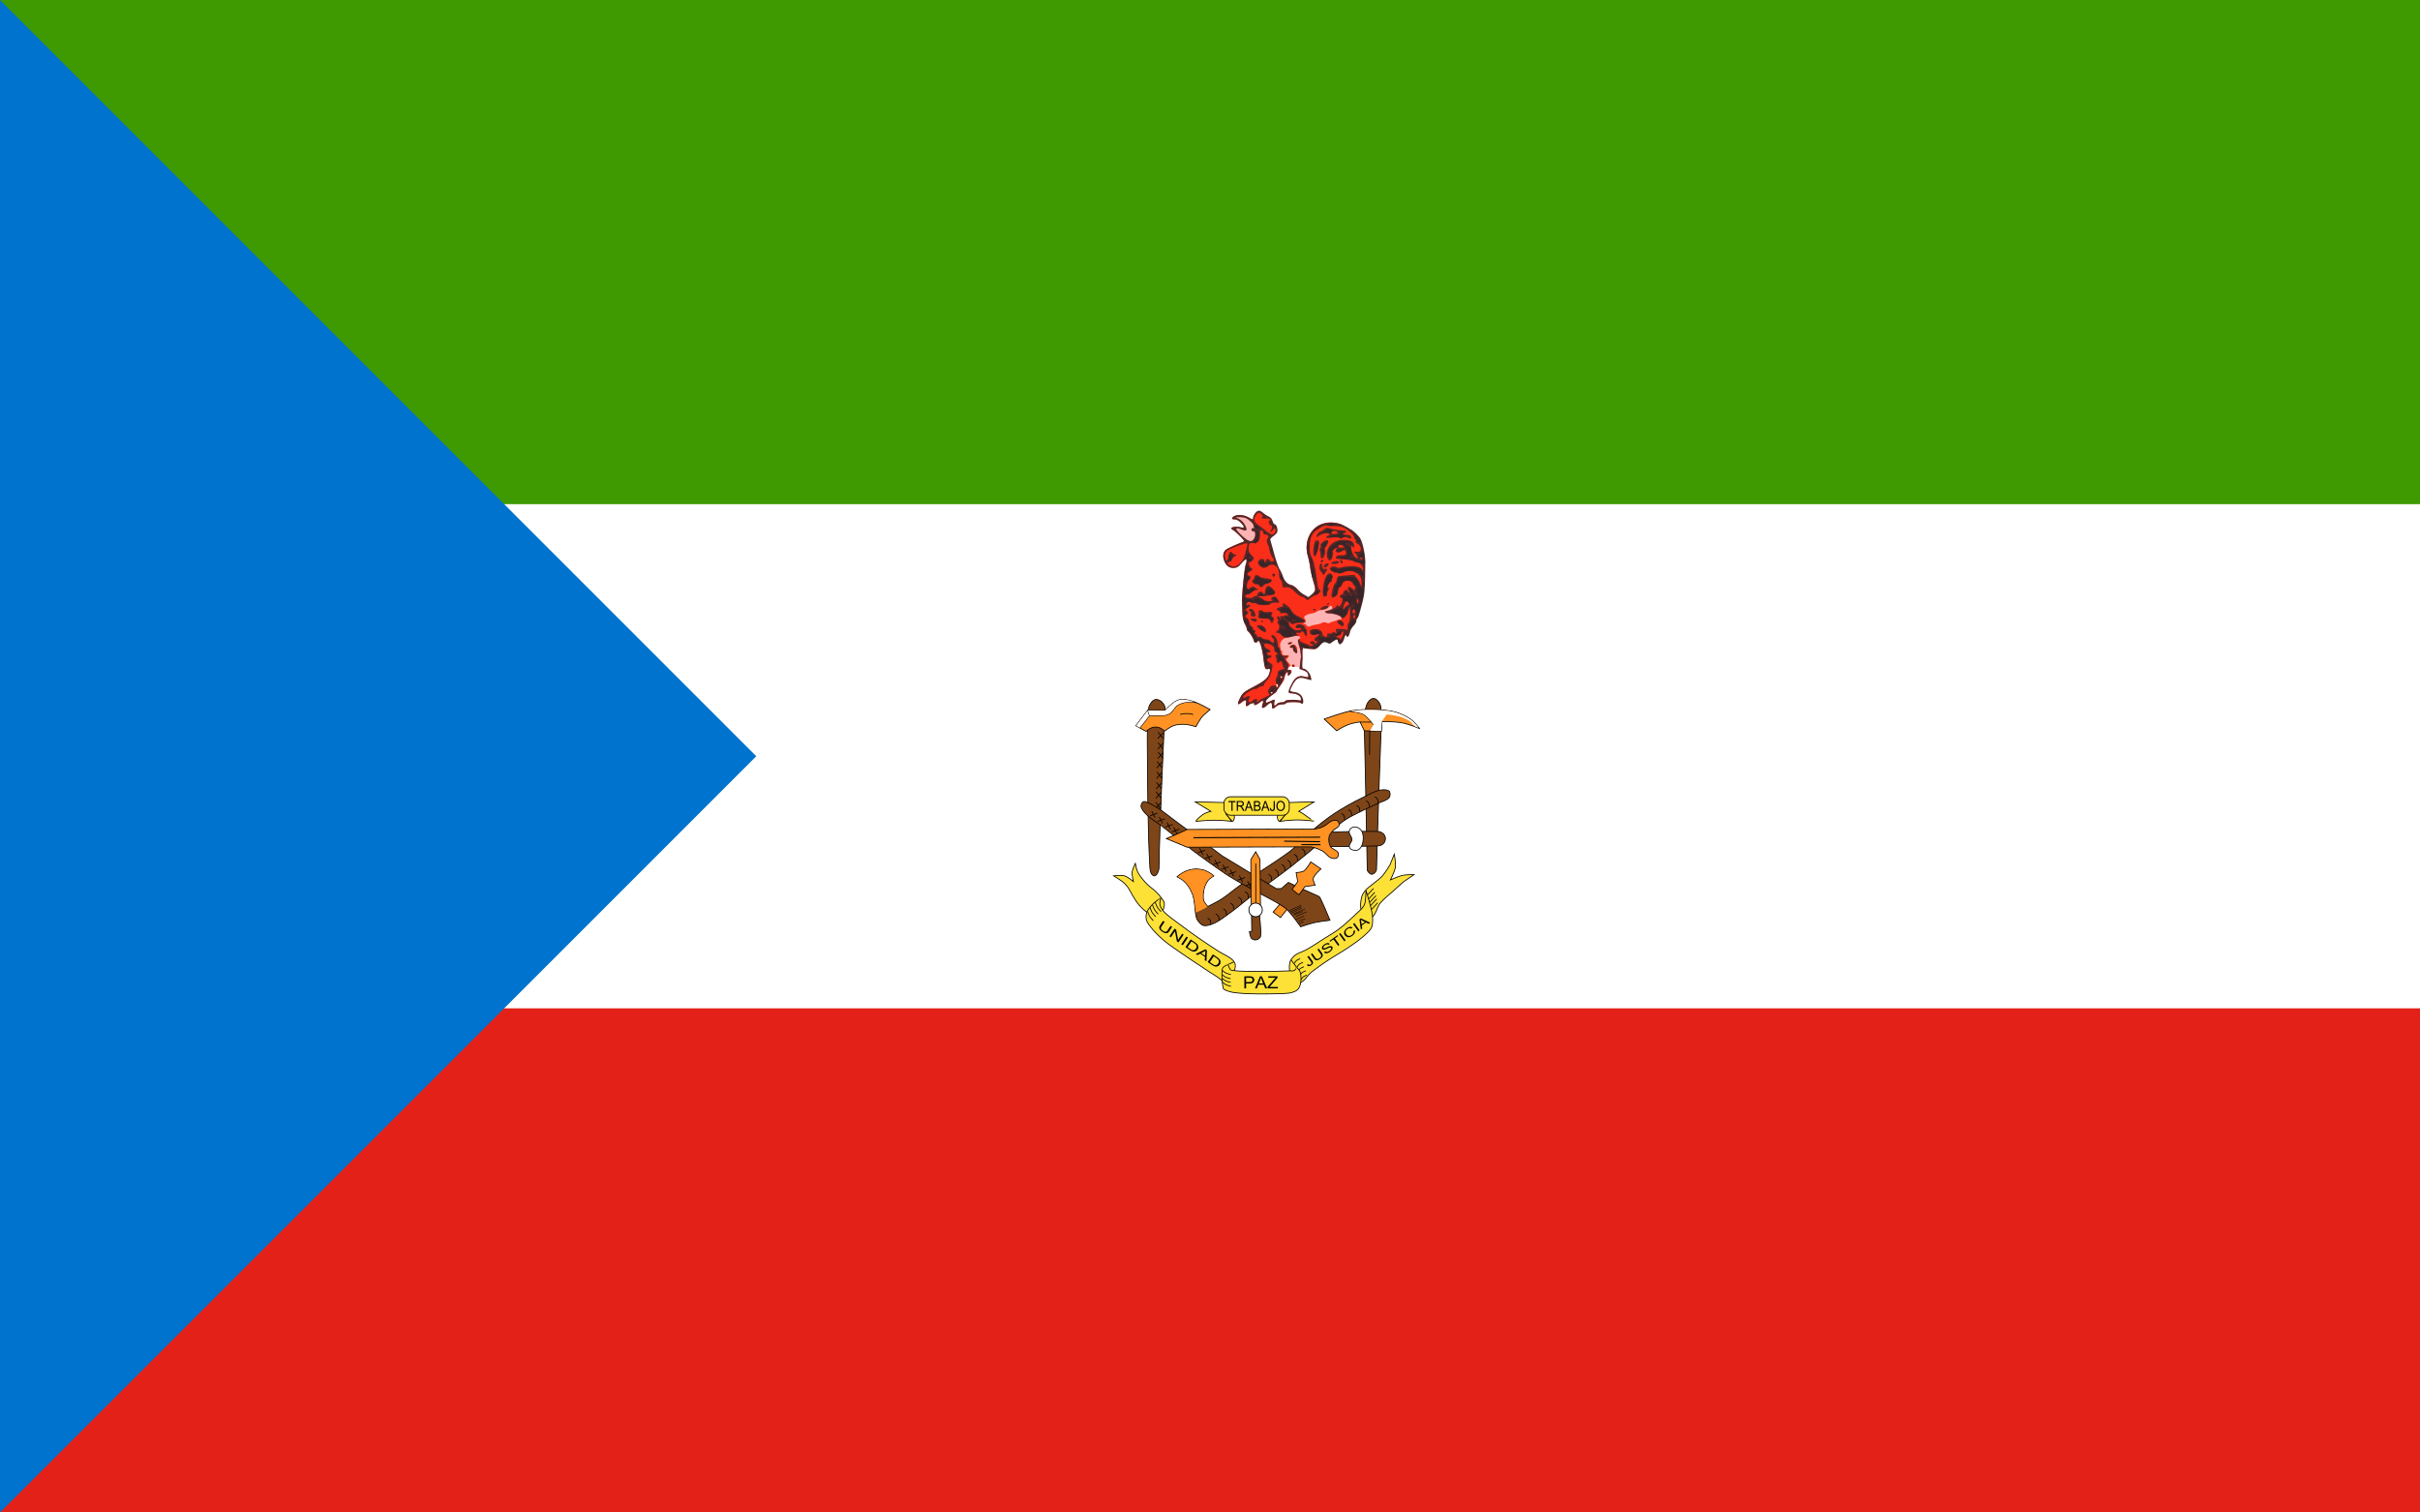 <svg height="600" width="960" xmlns="http://www.w3.org/2000/svg"><g fill-rule="evenodd"><path d="M0 0h960v600H0z" fill="#e32118"/><path d="M0 0h960v400H0z" fill="#fff"/><g stroke-width="1pt"><path d="M0 0h960v200H0z" fill="#3e9a00"/><path d="M0 0v600l300-300z" fill="#0073ce"/></g></g><g fill-rule="evenodd"><path d="m516.19 264.106-6.281-.68-8.741 13.338.664 2.893 3.267-1.512.108 2.365 1.586-.858 2.215-.683 1.727-.671 4.6-.15 1.336.454-.62-2.495-1.737-1.107-2.733-.525.008-1.046 2.273-3.928 1.516-.77 2.691.246 1.537.1-.578-2.182-1.634-1.214-1.13-.53z" fill="#fff"/><g fill="#ffb3b3"><path d="m509.85 264.232 6.184.436.413-4.54-.475-5.254.997-3.316-3.679-.75-7.901 2.015 1.27 6.524zM528.899 239.042l-14.753 3.898 2.954 8.615 17.025-3.587-.404-5.624z"/></g></g><path d="M498.743 202.875c-.812.562-1.653 1.803-1.632 2.63.017.706-.106.69-1.778-.234-1.946-1.075-4.362-1.277-5.767-.479-1.074.61-1.076 1.256-.003 1.229 1.207-.03 2.212.58 3.262 1.979l.346.46.639.131.008 1.244s-1.483-.147-1.533-.158c-.05-.01-1.696-.354-1.758-.353l-.02-.376c-1.142.05-2.088.306-2.08.649.004.145.43.519.946.831s1.732 1.4 2.703 2.417c1.56 1.634 1.68 1.878 1.027 2.123-2.754 1.036-6.009 2.521-6.744 3.077-1.203.91-1.44 2.758-.602 4.707 1.19 2.772 3.626 3.33 5.966 1.526l.008-.116 2.236-2.71.362-.775.748 2.038-.762.65c-.055.261-.123.543-.206.834-.5 1.758-1.52 12.252-1.409 14.49.028.55.094 2.365.148 4.034.07 2.172.334 3.492.929 4.648.457.889.836 1.87.844 2.183.008.312.303.8.655 1.077.713.562 2.175 3.09 2.146 3.713-.01.22.286.454.656.515.37.062.668-.098.662-.351-.007-.254.199-.398.454-.32.679.208 1.636 3.602 2.046 7.252.407 3.622.722 4.31 1.801 3.937.876-.302.998.332.398 2.04-.585 1.662-1.962 2.802-5.962 4.929-4.284 2.277-4.526 2.481-5.713 4.888-1.08 2.19-.806 2.702.784 1.464 1.574-1.226 2.006-1.153 1.756.287-.231 1.326.095 1.47 1.246.554.856-.681 2.38-.863 2.016-.24-.414.71.86.412 1.892-.443 1.398-1.158 1.933-1.092 1.484.186-.737 2.096-.137 2.356 1.697.732 1.51-1.337 1.894-1.306 1.93.152.035 1.404.378 1.477 1.607.356.565-.515 1.474-.834 2.436-.858.845-.022 1.528-.22 1.522-.44-.013-.55 5.307-.64 5.876-.1.234.223.447.306.619.273l-.026-.562-.656-2.498-1.726-.966-2.53-.603-.14-.64 1.023-2.514 1.385-1.787 1.9-1.01 3.716.746-.247-2.04-1.791-1.533-1.321-.607-.005-3.135.445-.05a89.273 89.273 0 0 1-.019-.908c-.057-3.544.024-4.164.532-3.985.33.117 1.593.281 2.805.365.977.068 1.534.093 1.98-.038l-.23-.699 2.997-2.444 2.795.254 2.755-1.206 1.675.921 1.587-2.605s.722-.138 1.04-.172l2.263-3.732 2.287-5.288 1.36-4.767.575-6.524.245-4.968-.027-5.233-.85-3.326-1.608-4.39-3.031-2.608s-2.265-1.37-2.27-1.615c-.007-.244-1.654-.367-1.851-.362l.253-.672-.12-.044c-6.977-2.287-13.077 1.668-13.456 8.723-.06 1.126.16 2.938.49 4.028.33 1.09.735 3.064.9 4.388.165 1.323.687 3.691 1.164 5.26 1.024 3.364 1.118 3.96-.006 5.003l.168.704-2.035 1.484-3.898-2.025.62-.6a7.39 7.39 0 0 1-.96-.982 6.295 6.295 0 0 0-.936-.905l-.748.42-3.44-1.347-1.116-3.373-1.983-4.291-1.492-4.354-2.116-5.717.959-1.11.574-.434-.035-.034 1.98-1.636-.157-2.138-1.852-1.506-.319-1.667-2.31-1.04-2.019-1.868-.693.175zm-7.156 2.313c.809-.029 1.942.115 2.52.318 1.048.37 3.058 2.165 3.073 2.747.004.17.124.589.266.933.172.418.035.63-.416.642-.37.01-.587.24-.48.513.108.271.386.449.619.392.71-.172.99 1.386.46 2.57-.882 1.976-2.168 1.723-4.9-.964-1.322-1.3-2.296-2.48-2.165-2.619.132-.138 1.015.025 1.962.36 1.831.647 2.606.647 2.365.002a11.412 11.412 0 0 1-.318-1.152c-.235-1.05-1.8-2.589-3.246-3.188l-1.21-.502zm36.37 35.087c.141.002.25.112.385.318.528.808-.247 1.6-1.604 1.634-1.917.048-1.33 1.022.663 1.1 2.178.086 4.446.917 4.794 1.76.154.375.056.597-.24.557-.272-.037-.85.08-1.284.256-.996.404-1.919.72-2.177.744-.11.01-.515.197-.899.415-.383.218-.921.262-1.195.1-.663-.393-1.59-.379-2.149.034-.249.184-1.215.449-2.15.585-.934.137-2.022.431-2.414.654-.54.306-.88.215-1.407-.37-.383-.424-.87-.657-1.08-.519-.215.14-.26.04-.106-.225.152-.26.448-.376.656-.255.423.247.252-1.245-.192-1.667-.792-.753.669-1.757 3.026-2.082.634-.088 1.401-.38 1.709-.648.307-.268 1.04-.546 1.625-.614 1.823-.213 2.386-.429 3.236-1.237.388-.37.62-.543.803-.54zM513.23 252.26c.961-.046 2.217.09 2.521.38.144.136-.048.484-.423.773-.647.498-.637.666.136 3.286.711 2.409.765 3.14.428 5.697l-.385 2.933 1.551.578c1.036.385 1.647.897 1.826 1.541.35 1.262.177 1.389-1.346.993-2.332-.606-3.72.163-5.106 2.84-1.306 2.524-1.521 3.67-.7 3.703 2.716.11 4.319.974 4.353 2.345.015.58-.176.705-.788.528-1.466-.425-5.34-.239-5.493.265-.08.261-.736.492-1.459.51-.723.018-1.533.306-1.798.642-.786.997-1.264.728-1.012-.572.27-1.398.298-1.39-1.55-.562-1.684.754-1.838.771-1.852.228-.014-.56 1.04-1.628 2.821-2.863.808-.561 1.468-1.14 1.466-1.285s.66-1.15 1.473-2.233c.814-1.083 1.513-2.148 1.555-2.369.32-1.663.553-2.244 1.095-2.708.527-.45.588-.428.393.136-.302.873.096 1.223.681.6 1.22-1.3.986-2.13-.533-1.89-.418.067-.423-.072-.022-.75.27-.458.644-.837.83-.842s-.16-.57-.767-1.255c-.985-1.113-1.037-1.3-.479-1.73.976-.751.76-1.522-.342-1.216-1.022.284-2.119-.554-1.689-1.29.136-.233.09-.418-.107-.413-.195.005-.39-.217-.432-.49-.041-.274-.147-.942-.237-1.489-.254-1.545 1.131-3.225 2.695-3.264.714-.018 1.411-.23 1.552-.47.097-.167.568-.26 1.144-.287zm-.79 2.396a.902.902 0 0 0-.35.078c-.343.142-.803.263-1.017.268-.215.006-.285.167-.157.363.295.45 1.823.032 1.81-.496-.004-.136-.119-.21-.287-.213zm.669 1.039c-.196.01-.4.064-.616.17-1.146.556-1.194 1.127-.092 1.1.479-.013.719.158.572.409-.138.237.073.773.47 1.19.854.898 1.156.69 1.14-.776-.016-1.328-.629-2.136-1.474-2.093zm-.216 7.847c-.22.003-.347.153-.34.421a.595.595 0 0 0 .615.57c.33-.008.593-.177.588-.373-.005-.196-.279-.452-.611-.57a.745.745 0 0 0-.252-.048zm-4.646 4.708a.411.411 0 0 1 .43.39c.005.22-.067.398-.164.4s-.292-.169-.433-.385c-.142-.216-.066-.4.167-.405zm-1.794 3.269c.383-.027.704.122.709.329s-.196.507-.445.67c-.269.175-.35.122-.2-.134.139-.238.024-.521-.255-.625-.305-.115-.23-.21.19-.24zm-1.848 2.947a.243.243 0 0 1 .05-.002c.106.008.18.093.183.238a.411.411 0 0 1-.39.43c-.22.006-.402-.066-.405-.163-.002-.097.174-.292.39-.434.06-.04.12-.062.172-.07z" fill="#fb2e19"/><path d="m489.31 205.392.97-.676 2.738.08 3.48 1.44 1.675 2.154.703 5.792-2.998 1.453-3.9-3.328-2.641-2.857 1.933-.123 2.562.438-.592-2.07-1.695-1.503-1.24-.434z" fill="#ffb3b3" fill-rule="evenodd"/><path d="M499.387 202.581c-.852.022-2.302 1.885-2.276 2.923.017.707-.106.692-1.778-.233-1.946-1.075-4.362-1.277-5.767-.479-1.157.657-1.047 1.255.224 1.223.688-.017 1.528.458 2.434 1.372 1.56 1.574 1.51 2.299-.123 1.725-1.107-.39-3.687-.069-3.674.458.004.158.43.546.946.858s1.732 1.4 2.703 2.417c1.56 1.634 1.68 1.878 1.027 2.123-2.754 1.036-6.009 2.521-6.744 3.077-1.203.91-1.44 2.758-.602 4.707.78 1.817 2.042 2.621 3.953 2.52 1.018-.054 1.665-.48 2.925-1.922 1.813-2.075 2.235-1.807 1.457.926-.485 1.7-1.5 12.22-1.392 14.414.028.548.094 2.364.148 4.033.07 2.172.334 3.492.929 4.648.457.889.836 1.87.844 2.183.008.312.303.8.655 1.077.713.562 2.175 3.09 2.146 3.713-.01.22.286.454.656.515.37.062.668-.098.662-.351-.007-.254.199-.398.454-.32.679.208 1.636 3.602 2.046 7.252.407 3.622.722 4.31 1.801 3.937.876-.302.998.332.398 2.04-.585 1.662-1.962 2.802-5.962 4.929-4.284 2.277-4.526 2.481-5.713 4.888-1.066 2.16-.849 2.665.625 1.445 1.526-1.263 2.17-1.16 1.915.306-.231 1.326.095 1.47 1.246.554.856-.681 2.38-.863 2.016-.24-.414.71.86.412 1.892-.443 1.398-1.158 1.933-1.092 1.484.186-.737 2.096-.137 2.356 1.697.732 1.51-1.337 1.894-1.306 1.93.152.035 1.404.378 1.477 1.607.356.565-.515 1.474-.834 2.436-.858.845-.022 1.528-.22 1.522-.44-.014-.57 5.31-.638 5.903-.074 1.188 1.13 1.327-1.5.16-3.008-.426-.55-1.314-1.101-1.976-1.222-2.74-.5-2.67-.436-1.992-1.864 1.845-3.889 2.957-4.499 6.235-3.423.877.288 1.662.454 1.739.373.077-.082-.058-.794-.298-1.584-.44-1.45-1.883-2.932-2.854-2.933-.406 0-.495-.647-.387-2.802.035-.686.043-1.239.028-1.664h.004l-.055-2.792.253-.973.043.01c.461.12 1.83.293 3.04.387 2.125.165 2.25.12 3.543-1.295 1.435-1.57 1.961-1.743 3.144-1.045.61.36.976.275 1.941-.45 1.343-1.007 2.054-1.148 2.081-.414.01.275.19.757.4 1.073.33.492.497.466 1.168-.172.43-.41.883-1.266 1.007-1.905.215-1.113.944-1.666.968-.733.023.914 1.092-.491 1.305-1.716.117-.671.738-1.772 1.383-2.45.644-.677 1.162-1.568 1.152-1.978-.01-.409.155-.854.364-.99.21-.138.733-1.556 1.165-3.15 1.874-6.914 1.849-6.678 2.01-19.101.032-2.52-.953-8.032-2.15-9.73-.346-.509-.969-1.127-.969-1.127l-.502-.534c-.942-.902-1.883-1.601-2.438-1.83-.394-.26-1.07-.702-1.16-.746l-.912-.447c-2.13-1.377-5.91-1.792-8.754-.901-4.962 1.554-7.583 7.291-5.89 12.89.33 1.09.735 3.063.9 4.387.165 1.323.687 3.691 1.164 5.26 1.152 3.786 1.128 4.065-.465 5.403l-1.37 1.152-1.719-.959c-.946-.527-2.225-1.567-2.842-2.309-.617-.742-1.65-1.452-2.29-1.576-1.492-.288-2.661-1.523-3.338-3.521-.296-.871-.89-2.134-1.319-2.806-.428-.672-1.382-3.434-2.122-6.136-.74-2.703-1.427-5.138-1.526-5.412-.099-.274.436-.917 1.185-1.428.75-.511 1.456-1.25 1.573-1.642.319-1.066-.289-3.082-.924-3.066-.306.008-.716-.562-.914-1.271a2.859 2.859 0 0 0-1.576-1.871c-.669-.319-1.657-.965-2.193-1.44-.537-.475-1.288-.857-1.67-.848zm.013.84c.309-.03.626.166 1.055.574.507.483.552.754.207 1.193-.372.472-.133.558 1.4.52 1.64-.042 2.509.447 1.476.83-.586.216.05 1.928.71 1.911.636-.016.43 1.325-.364 2.37-.375.494-.31.493.45-.007.487-.32.88-.718.876-.885-.004-.167.173-.309.393-.314.556-.014.532 1.324-.033 1.919-.257.27-.66.494-.897.5-.475.012-2.026-.954-3.044-1.896-.36-.334-1.173-.952-1.802-1.376-2.484-1.67-2.847-2.832-1.432-4.57.396-.487.697-.74 1.005-.77zm-9.284 1.789 1.47-.037c.81-.02 1.943.13 2.52.333 1.05.37 3.059 2.165 3.074 2.747.004.17.124.589.266.933.054.13.076.242.07.333a.772.772 0 0 0-.364-.08c-.407.01-.728.327-.718.708.01.381.345.685.752.675a.784.784 0 0 0 .272-.057c.488.252.621 1.53.172 2.537-.908 2.033-2.27 1.761-5.184-1.037-2.726-2.616-2.66-3.259.22-2.139 1.992.774 2.335.193 1.145-1.95-.548-.988-1.463-1.9-2.303-2.3zm36.185 3.295c.598-.014 1.372.03 2.484.118 1.418.113 2.374.195 3.132.326.2.096.618.171.897.313.367.186.688.277.893.44.432.26.912.541 1.596 1.135.912.79 1.57 1.35 1.747 2.067.15.607.42 1.102.601 1.098.182-.005.258.306.168.693-.106.453.161.84.751 1.082 1.007.415 1.645 2.114 1.049 2.79-.209.236-.934.367-1.61.294-1.085-.116-1.149-.067-.557.396.37.288.814.964.989 1.5.307.941.283.953-.614.39-.512-.322-1.18-1.365-1.487-2.317-.559-1.73-.423-2.942.22-1.958.512.784.848.165.53-.977-.342-1.232-1.74-1.778-4.453-1.733-4.03.066-6.935 3.313-6.134 6.856.368 1.625 1.668 1.69 1.975.1.117-.606.279-1.327.356-1.603.078-.277-.033-.5-.243-.495-.21.006-.085-.356.28-.804.365-.448.938-.82 1.274-.825.507-.008.519.051.062.356a.842.842 0 0 0-.295.978c.248.601 1.072.495 3.11-.397.472-.207.7-.011.862.737.228 1.05-.115 1.204-2.658 1.21-.732.002-1.362.541-1.361 1.163 0 .139 1.391.35 3.093.466s3.457.45 3.901.745c.444.295 1.129.53 1.52.52 1.085-.026 2.347 1.4 2.326 2.635-.012.686-.095.839-.22.402-.45-1.563-4.348-2.097-8.245-1.13-1.03.256-1.679.226-2.094-.101-.74-.583-2.6-.134-2.58.623.016.638 1.57 1.647 2.435 1.58.329-.026.705.095.835.268.13.173 1 .023 1.937-.334 2.161-.824 3.157-.845 4.766-.093 1.987.93 2.71 2.301 2.584 4.893-.043.877-.122.815-.64-.496-.326-.822-.877-1.766-1.224-2.096-.347-.33-.636-.773-.641-.985-.006-.228-1.109-.285-2.7-.137-1.479.138-3.07.275-3.536.305-.62.039-.904.39-1.065 1.313-.12.693-.465 1.467-.765 1.718-.702.585-1.738 5.225-1.209 5.41.964.34 2.299-.984 2.5-2.477.116-.867.428-1.536.723-1.543.287-.007.642-.42.786-.917.37-1.275 1.21-1.809 2.594-1.64.761.092 1.357.484 1.648 1.083.251.515.59.932.755.928.165-.004.247.31.184.697-.064.386-.128.836-.14 1-.014.166-.391-.05-.841-.479-1.044-.993-2.226-1.029-1.796-.055.582 1.319.686 2.329.127 1.233-.467-.916-.641-.99-1.359-.567-.452.267-.742.691-.646.945.096.253-.193.59-.64.744-.978.337-1.032.858-.14 1.328.574.303.594.527.165 1.814-.49 1.466-1.27 1.93-1.674.997-.144-.331-.221-.293-.232.118-.016.6-1.647 1.545-3.539 2.045-1.622.43-1.298 1.056.583 1.13 1.999.078 4.628.968 4.643 1.57.016.644 1.034.423 1.72-.374.35-.408.875-1.457 1.162-2.329l.523-1.58.084 2.744c.056 1.792-.113 3.069-.49 3.675-.316.51-.537 1.166-.49 1.457.167 1.033.011 1.574-.387 1.342-.221-.13-1.3-.278-2.4-.325-1.983-.085-1.996-.074-1.709.967.265.962.227 1.001-.423.493-.54-.424-.774-.44-.991-.068-.157.269-.727.451-1.261.405-.716-.061-.951.102-.898.616.04.383-.07.699-.248.703-.812.02-1.6-.5-1.613-1.069-.029-1.14-1.306-2.053-2.809-2.01-1.87.056-2.446.476-2.133 1.56.277.961 2.039 1.199 2.818.38.3-.315.505-.324.7-.025.151.232-.254.764-.899 1.178-1.142.735-1.163 1.414-.056 1.739.432.127.409.281-.105.73-.543.474-.633.476-.543.022.136-.682-1.238-.982-1.797-.394-.292.307-.136.526.527.753.85.29.871.348.216.618-.398.165-.831.16-.963-.01s-.965-.54-1.85-.824c-.886-.285-1.828-.802-2.094-1.146-.922-1.195-.954-.104-.077 2.606.082.252.158.468.229.668l.321 3.301a20.087 20.087 0 0 0-.266 1.802l-.31 2.835 1.539.573c1.026.381 1.636.896 1.814 1.538.35 1.262.177 1.389-1.346.993-2.332-.606-3.72.163-5.106 2.84-1.306 2.524-1.521 3.67-.7 3.703 2.716.11 4.319.974 4.353 2.345.015.58-.176.705-.788.528-1.466-.425-5.34-.239-5.493.265-.08.261-.736.492-1.459.51-.723.018-1.533.306-1.798.642-.79 1.002-1.296.733-1.07-.57.245-1.404.321-1.376-1.493-.564-1.683.754-1.837.771-1.85.228-.015-.56 1.04-1.628 2.82-2.863.808-.561 1.469-1.129 1.467-1.262-.002-.133.573-1.045 1.278-2.027.705-.983 1.495-2.646 1.756-3.696.293-1.178.697-1.916 1.061-1.925.342-.009.508.225.391.552-.294.83.166 1.08.785.427.79-.83.636-1.822-.28-1.8-.682.018-.74-.12-.422-1.02.293-.833.197-1.24-.463-2.038-.97-1.171-1.086-2.02-.273-1.962.317.023.536-.136.488-.355-.047-.218-.57-.327-1.165-.244-.985.137-1.132-.015-1.59-1.659-.277-.994-.644-1.805-.816-1.801-.171.004-.328-.624-.347-1.397-.04-1.59-1.082-3.359-1.967-3.337-.745.019-.747.58-.002 1.167.55.433.665 1.352.227 1.813-.115.12-.544-.131-.954-.562-.41-.43-1.232-.77-1.83-.755-.597.015-1.33-.25-1.624-.587-.295-.338-.857-.518-1.254-.404-.45.13-.728-.008-.737-.367-.008-.315-.29-.673-.629-.793-.445-.158-.502-.36-.207-.734.295-.374.238-.576-.207-.735-.338-.12-.624-.472-.632-.785-.008-.312-.262-.656-.566-.764-.305-.108-.692-.848-.862-1.642-.17-.794-.572-1.536-.893-1.65-.777-.275-.75-.915.062-1.542.621-.478.618-.554-.069-1.207-.705-.67-.692-.72.292-1.267 1.204-.67 1.354-1.538.208-1.207-.492.142-.8.034-.808-.288-.018-.735 1.17-1.132 1.83-.612.305.24.785.34 1.068.224.284-.118.863.027 1.287.322.957.663 5.282.621 5.488-.053.084-.276.84-.46 1.818-.446.921.013 1.674-.063 1.671-.166-.002-.102-.333-.675-.733-1.275-.51-.766-.99-1.048-1.618-.942-.931.157-1.242 1.275-.367 1.323.275.015.052.168-.492.343-.953.307-2.756-.047-3.202-.628-.118-.154-.668-.479-1.223-.72-.992-.433-.987-.439.384-.496 2.282-.094 4.696-.439 5.147-.733.232-.152.414-.527.407-.835-.017-.67-2.048-2.537-2.74-2.52-.61.016-1.285 1.305-1.258 2.4.012.454-.16.83-.38.835-.219.005-.4-.149-.405-.345s-.293-.46-.642-.584c-.662-.235-1.635.506-1.569 1.195.021.219-.364.466-.856.549-.493.082-.891.275-.887.426.01.42-2.55.382-2.87-.043-.403-.532-.024-1.016.809-1.037.392-.01 1.018-.373 1.393-.81.376-.436 1.158-.863 1.737-.944l1.052-.146-1.116-.72c-1.047-.671-1.178-.672-2.104-.031-.88.608-1.015.618-1.238.077-.334-.809.082-2.568.783-3.305.724-.761.704-1.303-.058-1.574-.92-.327-.744-1.14.358-1.677 1.091-.53 1.26-1.108.416-1.409-.717-.254-1.17-2.239-.515-2.255.264-.007.798-.386 1.188-.839.69-.802.68-.85-.45-1.972-.869-.863-1.157-1.514-1.143-2.583.024-1.915.245-2.19 1.766-2.228 2.02-.051 2.66-.792 2.691-3.107.022-1.645.15-1.992.681-1.87.36.083.636.443.618.801-.019.358.33.709.77.782 1.193.2 1.658.755 1.112 1.328-.589.619-.57 1.734.048 2.822.263.464.528 1.41.588 2.104.06.693.525 1.905 1.038 2.69.857 1.311.878 1.448.25 1.707-.421.174-.873.032-1.183-.37-.692-.899-1.267-.8-1.592.274l-.274.905-.2-.893c-.302-1.359-2.102-1.07-2.608.42-.277.816 1.293 2.312 2.38 2.267.424-.018 1.114-.303 1.532-.636 2.063-1.643 4.423.013 4.418 3.098-.001.936.263 1.88.64 2.283.352.379.654 1.23.67 1.894.022.86.212 1.185.66 1.131 1.884-.226 2.666.086 4.269 1.7.945.952 2.191 1.835 2.768 1.964.577.13 1.267.485 1.53.786.6.687.977.68 1.648-.026.29-.306 1.368-.951 2.39-1.435 1.793-.847 2.383-1.84 1.32-2.217-.736-.261-.92-6.57-2.204-10.87-.264-.885-.653-1.717-.89-2.256-.316-.714-.675-1.238-.61-3.84.106-4.136 1.052-5.775 4.438-7.692.786-.445 1.297-.635 2.294-.658zm.115.875c-.42.008-.71.192-1.184.584-.517.429-1.096.783-1.286.788-.63.015-1.937 1.666-1.657 2.094.161.248.376.266.517.045.132-.207.956-.678 1.83-1.047 1.326-.56 1.71-.588 2.319-.166.692.48.69.52-.088.788-.451.155-.817.468-.811.694.006.263.832.3 2.298.104 1.322-.177 2.547-.139 2.899.085.784.5.952.489 1.503-.091.35-.367.703-.376 1.498-.038 1.36.579 1.8.545 1.784-.133-.016-.644-.877-1.018-2.255-.984-.53.014-.967-.166-.973-.399-.006-.232.157-.323.365-.202.406.238 1.025-.531.687-.853-.112-.106-1.17-.266-2.347-.353-1.178-.087-2.86-.372-3.74-.634-.628-.187-1.033-.288-1.36-.282zm2.58 1.245c.916-.023 1.804.424 1.585.8-.117.2-.735.377-1.373.393-.869.021-1.108-.126-.947-.578.118-.332.448-.608.736-.615zm-6.896 3.766c-.853.022-1.537 5.426-.778 6.148.503.478.986-.44 1.632-3.114.643-2.66.527-3.068-.854-3.034zm4.212-.09c-.482.037-1.178.343-1.747.841-.527.462-.819 1.057-.682 1.389.132.32.057.701-.167.847-.239.156-.275.7-.09 1.312.172.576.297 1.463.28 1.973-.022.668.158.89.636.785.782-.17 1.342-2.13.98-3.43-.138-.5-.08-.914.128-.92.381-.009 1.262-1.74 1.244-2.445-.006-.242-.2-.354-.49-.354-.03 0-.06 0-.092.002zm-31.724 1.196c.082-.004.136.002.158.023.309.294-.837 4.734-1.625 6.296-.396.785-1.214 1.771-1.817 2.191-1.374.956-2.427.986-3.637.103l-.946-.689 1.016-.495c.558-.272 1.006-.724 1-1.008-.008-.283.476-.835 1.07-1.224.874-.573.936-.705.326-.698-.415.005-.979-.283-1.253-.639-.715-.928-1.37-.31-1.618 1.535-.228 1.697-1.004 1.955-1.268.421-.316-1.837.198-2.702 2.133-3.582 2.299-1.045 5.672-2.195 6.46-2.234zm37.086.669c.412-.018.905.14 1.21.49.368.42.22.54-.736.592-.788.042-1.201-.132-1.21-.509-.01-.362.324-.556.736-.573zm8.136 4.969c.233-.006.428.17.434.39.005.22-.07.402-.168.404s-.292-.173-.433-.39c-.141-.215-.065-.398.167-.404zm-14.967.945a.47.47 0 0 0-.073.006c-.07.01-.156.036-.253.075-.344.143-.62.433-.615.648.013.524.91.173 1.095-.428.059-.193.002-.298-.154-.3zm6.958.084a.294.294 0 0 0-.175.093c-.14.148-.006.558.3.909.386.441.604.489.705.156.144-.471-.372-1.133-.764-1.16a.315.315 0 0 0-.066.002zm-1.415.413c-1.18.039-2.483.528-2.27.854.369.565 2.996.282 2.98-.321-.007-.308-.326-.546-.71-.533zm-6.258.95c-.832.02-.985 2.523-.191 3.125.37.28.634.681.584.886-.05.206.177.366.506.358.33-.009.594-.283.586-.612s.165-.605.385-.61c.22-.006.39-.29.38-.634-.01-.456-.241-.549-.855-.337-.566.195-.758.143-.582-.159.144-.247.055-.444-.203-.438-.273.007-.392-.323-.282-.79.117-.497-.009-.797-.328-.789zm2.437-.03c-.586.052-1.433.58-1.422 1.03a.562.562 0 0 0 .565.555c.64-.016 1.636-1.152 1.295-1.477a.48.48 0 0 0-.326-.111c-.036-.001-.073 0-.112.003zm-21.313 4.097c-.523.013-.693.209-.527.61.134.326.385.591.557.587s.41-.282.528-.614c.145-.41-.034-.596-.558-.583zm22.344-.163c-1.187.03-2.165 1.81-2.59 4.721-.335 2.303-.331 3.155.012 4.46.019.07.345.059.728-.026.394-.087.692-.519.687-1-.004-.464.2-1.11.453-1.432.343-.434.343-.7.002-1.024-.341-.325-.293-.706.182-1.472.353-.57.834-1.038 1.072-1.044.238-.006.33-.267.201-.58-.129-.311-.07-.625.129-.7.65-.24-.123-1.922-.876-1.903zm-29.162.75c-.414.014-.75.208-.74.573.007.314-.268.866-.617 1.233-.585.615-.575.72.142 1.356.427.378 1.017.598 1.314.49.298-.107.715.095.924.447.477.804 1.38.808 1.665.009.118-.333.627-.621 1.127-.64 1.021-.04 2.285-.907 2.269-1.556-.006-.234-.996-.526-2.2-.646s-2.405-.463-2.666-.761c-.31-.355-.804-.519-1.218-.505zm39.97 9.363c.084-.002.255.352.381.788.126.436.065.8-.134.804-.199.005-.37-.352-.382-.791-.01-.44.05-.799.134-.801zm-4.126.9c.13-.003.243.129.418.39.506.76.52 1.186.037 1.198-.21.005-.754.422-1.205.927l-.82.922.25-1.204c.137-.662.493-1.482.795-1.819.243-.272.394-.41.525-.413zm-25.267.973c-.219.022-.288.225-.106.665.158.383.004.603-.439.624-.975.044-2.878 1.22-1.969 1.216.377-.002.894.369 1.15.819.29.512.693.722 1.08.562.784-.323 2.113.048 2.126.594.006.228-.255.319-.58.203-.325-.116-.686-.053-.798.14-.112.192-.568.264-1.013.16-.652-.154-.753-.048-.529.548.266.71.254.71-.331-.003-.454-.553-.686-.617-.904-.243-.161.276-.095.695.15.928.297.282.32.585.066.908-.26.329-.206.628.173.927.673.531.453 2.408-.32 2.728-.677.28-.699 1.013-.026.848.273-.067 1.01.376 1.643.983.962.924 1.355 1.053 2.416.798a24.978 24.978 0 0 1 2.57-.445c1.224-.134 2.343-.687 1.338-.662a.455.455 0 0 1-.473-.435c-.006-.249.342-.36.791-.254.442.103.898.022 1.016-.18.381-.652.972-.411 1.464.599.665 1.369.993 1.225.952-.42-.02-.769-.154-1.395-.304-1.391-.15.004-.372-.327-.489-.731-.316-1.098-2.551-1.718-3.312-.919-.793.834-.308 1.476.868 1.15.65-.181.953-.094.963.276.016.658-2.34.796-3.073.18-.276-.23-.781-.644-1.125-.919-.344-.274-.63-.893-.636-1.378-.009-.859.006-.864.59-.13.503.63.748.674 1.494.27.49-.265 1.597-.458 2.458-.431 2.76.087 2.303-1.058-1.032-2.593-1.163-.536-2.044-1.289-2.448-2.088-.724-1.436-2.743-2.97-3.4-2.904zm18.23-.218a.826.826 0 0 0-.31.077c-.338.14-.609.326-.607.412.008.323.762.121.987-.264.084-.143.05-.222-.07-.225zm-.89 1.093c-.912-.014-2.76.935-2.497 1.337.125.192.777.224 1.45.072 1.372-.31 2.159-1.212 1.217-1.394a.991.991 0 0 0-.17-.015zm-30.417 1.236c-.565.038-.736.48-.112.912.391.272.597.687.458.925-.139.237-.136.611.006.828.324.496 1.807.478 1.794-.022-.022-.886-.847-2.313-1.466-2.533a1.723 1.723 0 0 0-.68-.11zm4.04.573c-.602.015-.767.244-.663.914.076.492.012 1.112-.143 1.375-.41.696.416 1.037 2.502 1.027 1.5-.006 1.908.154 2.249.88.525 1.12.724 1.105 1.241-.09.343-.79.29-1.048-.317-1.463-.557-.38-.634-.638-.312-1.047.624-.79.075-1.095-1.668-.925-.844.082-1.662-.04-1.813-.27-.15-.231-.635-.412-1.077-.401zm21.378-.536c-.342.009-.502.194-.359.413.143.22.427.293.628.162.545-.356.432-.593-.269-.575zm15.724.026c.091-.01.166.145.296.458.4.964.136 1.55-.525 1.161-.413-.242-.453-.518-.154-1.082.185-.35.291-.527.383-.537zm.136 2.373c.22-.006.407.257.416.586.008.33-.166.605-.386.61-.22.006-.407-.26-.415-.59-.008-.329.166-.6.385-.606zm-39.9 1.4c-1.419.036-1.538.481-.274 1.032 1.059.462 1.506.316 1.486-.488-.01-.373-.435-.563-1.211-.543zm3.189.718c-.233.006-.305.189-.164.405.142.216.333.388.43.386s.173-.182.167-.401c-.005-.22-.201-.396-.433-.39zm30.83.024c-1.117.028-1.067.963.09 1.728 1.135.75 1.379.765 1.612.11.276-.778-.73-1.862-1.702-1.838zm-31.662 1.846c-.106 0-.206.015-.3.042-.433.125-.785.304-.783.397.008.309 1.423 1.571 2.246 2.004 1.148.605 1.412.54 1.39-.335-.023-.933-1.529-2.11-2.553-2.108zm33.003 2.516c.231-.006.296.45.155 1.094-.265 1.21-1.347 2.648-1.368 1.817-.007-.266-.283-.478-.613-.47-.329.008-.6-.166-.606-.385-.006-.22.365-.41.825-.421.5-.013.91-.343 1.023-.823.104-.442.367-.807.584-.812zm-20.698 4.332a1.722 1.722 0 0 0-.441.072c-.434.126-.69.376-.572.558.253.387 1.38.003 1.368-.466-.003-.11-.144-.167-.355-.164zm-9.933.472c.185-.004.44.032.788.092 1.633.284 2.855 1.335 2.637 2.264-.107.455.145.883.676 1.15.792.399.805.456.166.948-.375.289-.513.625-.305.747.209.122.391.684.405 1.245.032 1.277.414 1.664 1.012 1.034.744-.782 1.044-.581 1.36.894.163.765.5 1.402.751 1.418.25.017-.258.273-1.13.568-1.292.437-1.576.718-1.556 1.53.014.547-.172 1.254-.415 1.57-.583.759-.429 2.315.272 2.724.584.34.325 1.217-.365 1.234-.22.005-.294-.17-.164-.393.272-.465-1.404-.504-1.997-.046-.215.167-.615.729-.889 1.247-.39.736-.39 1.065-.005 1.506.605.693.648.65-1.888 1.808-1.14.52-2.067 1.103-2.063 1.296.005.192-.19.355-.434.361-.243.006-.344-.263-.226-.595.143-.403-.032-.596-.523-.584-.406.01-.952.292-1.217.628-1.03 1.305-2.28.57-1.412-.832.538-.867.53-.943-.119-.921-.389.013-.966.196-1.28.406-.903.603-1.275.086-.53-.738 1.045-1.158 3.33-2.505 4.3-2.53.48-.014.967-.18 1.08-.374.114-.195.773-.485 1.467-.642.695-.157 1.141-.403.988-.549-.153-.145.327-.92 1.07-1.721.94-1.014 1.522-2.187 1.914-3.865.527-2.258.517-2.44-.153-2.877-1.984-1.296-2.244-1.928-.89-2.162 1.109-.192 1.434-1.16.38-1.134-.434.01-.901-.25-1.036-.575-.166-.403.01-.597.544-.61 1.158-.03.937-.715-.447-1.388-.764-.37-1.22-.901-1.234-1.429-.013-.5.06-.695.468-.705zm10.767.524c-.274.021-.556.213-.845.58-.403.51-.336.609.393.59.513-.012.767.155.618.409-.138.237.067.768.458 1.178.815.857 1.467.65 1.12-.355-.574-1.656-1.143-2.45-1.744-2.402zm.141 7.942a.403.403 0 0 0-.39.41c.005.22.19.397.41.391a.4.4 0 0 0 .387-.41.4.4 0 0 0-.407-.39zm-4.678 4.513a.4.4 0 0 1 .02.796.4.4 0 0 1-.41-.386.403.403 0 0 1 .39-.41zm-3.665 6.216a.243.243 0 0 1 .05-.002c.106.008.18.093.183.238a.411.411 0 0 1-.39.43c-.22.006-.402-.066-.405-.163-.002-.097.174-.292.39-.434.06-.04.12-.062.172-.07z" fill="#562727"/><path d="M501.422 277.647c-.002-.086.272-.27.61-.41.351-.145.513-.082.379.148-.225.385-.98.585-.989.262zm3.918-3.02c-.006-.23.297-.672.674-.982.633-.523.642-.505.12.247-.312.447-.615.89-.675.982-.06.093-.113-.018-.12-.247zm-.988-.455c-.204-.312-.123-.659.204-.878.657-.44 1.527-.514.908-.078-.237.168-.509.567-.603.888-.139.47-.238.484-.509.068zm2.58-4.094c.049-.952.146-.979.912-.25.788.749.743 1.008-.178 1.03-.527.014-.76-.234-.733-.78zm.801-2.586c-.76-.53-.75-.565.324-1.006 1.476-.606 1.456-.614 1.485.532.028 1.122-.63 1.295-1.809.474zm-4.233-2.519c-.005-.22.07-.401.166-.403.097-.003.292.172.433.388.141.216.066.398-.166.404-.232.005-.427-.17-.433-.389zm-1.655-1.07c-.021-.156-.157-1.625-.303-3.263-.149-1.68-.475-3.105-.749-3.27-1.017-.611.378-.257 1.73.44 1.208.622 1.284.735.518.768-1.028.045-1.163.908-.255 1.625.547.43.544.54-.026.98-.515.396-.549.657-.17 1.322.258.456.472.912.475 1.012.007.313-1.18.69-1.22.387zm7.587-1.275c-.013-.5-.92-.773-2.052-.615-.131.018-.267-.496-.302-1.143-.073-1.37 1.015-1.695 1.385-.414.126.436.358.79.517.786.159-.004.504.436.768.979.292.6.327.99.09.996-.216.005-.398-.26-.406-.589zm-2.59-3.76c-.422-.232-.721-.867-.739-1.568-.016-.647-.203-1.173-.416-1.167-.212.005-.29-.263-.172-.595.328-.922.925-.737.951.296.013.504.241 1.125.508 1.38.412.39.967 2.081.674 2.052-.054-.005-.417-.185-.806-.399zm9.91-2.269c-.843-.4-1.436-.894-1.317-1.097.25-.429 2.854.496 3.722 1.321.505.48.485.551-.145.53-.4-.014-1.418-.353-2.26-.754zm4.63-.036c1.91-.95 2.833-2.216 2.06-2.826-.297-.234-.694-.288-.882-.12-.188.167-.102-.024.19-.426.317-.435.791-.634 1.173-.493 1.812.671 4.856.413 3.622-.308-.32-.186.134-.424 1.206-.633.945-.184 1.96-.59 2.255-.9.798-.838 1.378-.727.923.178-.47.933-1.259 1.289-2.312 1.041-.438-.103-.912.011-1.054.254-.152.26.068.432.541.42 1.254-.031 1.337.591.164 1.233-.588.322-1.187.758-1.33.97-.162.235-.66.214-1.295-.056-1.234-.526-2.176-.204-3.134 1.071-.389.518-.875.843-1.08.724-.205-.12-.368-.028-.362.205.006.232-.484.42-1.088.417-1.053-.004-1.037-.035.403-.751zm-20.895-.3a.4.4 0 0 1 .389-.409.4.4 0 0 1 .409.39.4.4 0 0 1-.39.408.4.4 0 0 1-.408-.389zm30.813-1.436c-.277-.104-.51-.445-.518-.758-.012-.469.128-.484.796-.09 1.252.739 1.053 1.346-.278.848zm-29.18.216c-.956-.13-1.901-.488-2.1-.793-.29-.442-.462-.452-.846-.047-.528.555-1.545.715-1.481.233a1.535 1.535 0 0 0-.065-.597 7.289 7.289 0 0 1-.176-.595c-.175-.728-1.281-2.291-2.065-2.918-.738-.59-.775-.744-.268-1.102.395-.28.424-.414.09-.41-.275.004-.509-.363-.52-.815-.012-.452-.18-.719-.373-.592-.193.126-.467-.05-.609-.393-.405-.982-.32-1.355.31-1.371.716-.018 1.586 1.418 1.317 2.174-.112.317.138.65.588.78.431.125.793.574.803.998.011.425.207.767.436.761.23-.005.386.215.348.49-.038.276.152 1.003.423 1.616.363.82.728 1.08 1.387.984.492-.072 1.292.075 1.778.326s1.235.448 1.665.437c.43-.01.892.248 1.027.574.134.326.205.571.156.545-.049-.027-.87-.155-1.826-.285zm7.156-2.607c-.499-.186-.914-.613-.922-.95-.009-.336-.178-.607-.377-.602s-.277-.353-.173-.794c.217-.925.282-.946 1.305-.431 1.07.538 1.328-.186.362-1.018-.444-.381-.803-.563-.8-.404.005.16-.268.028-.606-.293-.838-.798-.785-1.326.19-1.88.683-.387.995-.316 1.808.41.54.483.988 1.103.995 1.379.014.55.603 1.154 2.201 2.25 1.082.742 1.101 1.42.04 1.446-.328.008-.491-.167-.361-.39s.046-.4-.186-.395c-.685.017-.463.812.303 1.085.597.212.553.297-.286.554-1.374.42-2.43.43-3.493.033zm24.847-.606c-.146-.222.013-.293.371-.166.698.248.832.53.258.545-.207.005-.49-.165-.63-.379zm-13.712-.824c.15-.904 2.426-1.038 3.233-.19.618.649.541.691-1.34.747-1.583.046-1.975-.07-1.893-.557zm-3.303-.75a.4.4 0 0 1 .39-.41.4.4 0 0 1 .409.39.4.4 0 0 1-.39.409.4.4 0 0 1-.409-.39zm18.124-1.08c.237-1.29 1.258-4.034 1.301-3.5.022.273.31.49.64.483.945-.024.725.661-.733 2.287-.971 1.083-1.311 1.288-1.208.73zm-34.81.501c-.674-.727-.655-.983.074-1.002.33-.008.605.24.613.55.008.312.24.651.518.755.341.128.31.199-.094.22-.33.017-.83-.218-1.112-.523zm14.65-.968c-.503-.308-.47-.375.19-.392.44-.01 1.073.148 1.407.352.504.308.471.376-.19.392-.439.011-1.072-.147-1.406-.352zm16.733-1.617c-.006-.22.069-.401.166-.404s.291.173.432.389c.141.216.067.397-.166.403-.232.006-.427-.169-.432-.388zm-20.279-.84c-1.667-1.038-2.12-1.913-.739-1.427.608.214 1.06.196 1.202-.047.125-.214.027-.385-.219-.379-.245.006-.35-.153-.232-.354.177-.305-1.959-1.345-2.604-1.267-.11.013-.438-.224-.73-.527-.444-.46-.35-.626.573-1.01 1.357-.566 2.972.129 3.333 1.432.24.873 2.611 2.617 4.42 3.253 1.374.484.928.76-1.562.964-1.647.136-2.431-.01-3.442-.639zm2.678-.34c-.005-.206-.458-.364-1.007-.35-1.136.028-1.339.692-.277.905.83.167 1.297-.035 1.284-.555zm-10.193-.374c-.485-.339-1.452-.503-2.397-.407-1.268.13-1.617.018-1.745-.557-.346-1.55.094-1.852 1.963-1.35.954.257 2 .367 2.327.245.513-.192.52-.128.053.468-.471.6-.441.76.23 1.225.423.294.683.626.576.739-.107.112-.56-.05-1.007-.363zm27.52-1.433c-.448-.294-1.331-.614-1.965-.71-1.576-.241-1.68-.437-.613-1.152 1.25-.838 3.495-1.343 3.509-.79.017.664 1.074.483 1.833-.314.65-.682.67-.668.44.289-.132.552-.238 1.216-.234 1.474.008.621-1.091 1.76-1.688 1.747-.259-.005-.836-.25-1.283-.544zm4.621-.084c-.028-.42.06-.658.196-.53.136.13.16.474.051.765-.12.322-.216.23-.247-.235zm1.883-.125c.538-1.02-.4-2.577-1.376-2.285-.716.215-.707.165.097-.518.703-.597.785-.856.389-1.233-.628-.597-1.176-.605-1.03-.015.062.246-.136.544-.438.662-.331.13-.445.037-.287-.234.437-.748-.517-1.994-1.344-1.755-.481.139-.84-.04-1.017-.51-.15-.398-.386-.954-.524-1.234-.186-.378.02-.45.792-.276.782.175 1.04.081 1.028-.375-.008-.335-.233-.675-.498-.756-.366-.112-.363-.227.015-.473.325-.213.578-.05.728.47.199.692 1.684 1.452 2.06 1.055.074-.077-.25-.787-.722-1.578-.844-1.419-.845-1.433-.05-1.032.443.223.928.846 1.078 1.385.17.61.557.973 1.027.961.798-.02 1.004-.614.347-.997-.24-.14-.262-.594-.055-1.181.26-.737.158-1.106-.446-1.626-.43-.37-.704-.803-.61-.964.22-.377-1.623-1.162-2.667-1.136-1.15.029-2.331.784-2.314 1.48.008.327-.398.763-.904.97-.76.311-.893.623-.77 1.802.11 1.065-.04 1.532-.597 1.848-.41.233-.823.425-.918.427-.319.008.05-2.505.44-3 .212-.269.273-.595.136-.726-.138-.13.042-.544.399-.92.357-.375.74-1.202.85-1.837.214-1.231.012-1.165 4.486-1.468 2.127-.144 3.424.885 3.895 3.09.183.853.585 1.46 1.057 1.597.907.264.97 1.009.29 3.49-.279 1.018-.405 1.948-.28 2.066.124.119.006.221-.264.228-.269.007-.368.197-.22.422.147.226.057.677-.2 1.004-.258.326-.354.59-.215.586.14-.003.013.614-.282 1.373-.294.758-.428 1.48-.298 1.605.131.124-.07.234-.447.243-.513.013-.598-.147-.34-.635zm1.399-5.472c-.085-.474-.365-.926-.623-1.005-.258-.08-.371-.31-.252-.514.119-.204.049-.367-.156-.362-.47.012-.872 2.21-.547 2.998.385.931 1.768-.048 1.578-1.117zm-46.04 4.796c.291-.58.562-.726.846-.456.519.493.104 1.273-.686 1.293-.476.012-.506-.15-.16-.837zm-.138-2.25c-.437-4.037-.244-4.728.99-3.555.317.302.916.451 1.332.331.415-.12.88-.025 1.034.21.153.235.548.42.877.412.33-.008.483-.193.34-.41-.142-.218.038-.519.4-.668.375-.155.815-.036 1.024.277.202.301.367.416.366.255 0-.16.642.048 1.427.463.786.416 1.693.75 2.016.742.322-.008.59.165.596.384.016.64-3.708.558-4.706-.105-.497-.33-1.088-.479-1.313-.332-.225.147-.683.052-1.017-.21-.484-.382-.807-.366-1.592.08-1.03.584-1.111 1.89-.106 1.679.363-.076.294.108-.187.504-.99.814-1.388.798-1.48-.057zm12.371-2.796c-.449-.268-.491-.48-.165-.823.314-.33.519-.34.718-.035.153.235.134.434-.044.442-.177.008-.049.181.286.386.334.204.429.376.21.382s-.672-.153-1.005-.352zm19.605-2.624c-.268-.552-.31-1.166-.105-1.554.186-.353.4-1.253.477-2.001.268-2.604 1.496-4.385 2.586-3.749.535.312.062 1.747-1.027 3.119-.626.788-.835 1.441-.66 2.07.14.504.08 1.031-.133 1.17-.213.14-.285.61-.16 1.046.317 1.095-.434 1.018-.978-.1zm-24.744.839c-.496-.07-.906-.293-.911-.497-.013-.5 1.074-.501 1.401-.001.144.22.426.292.627.16.201-.131.368-.149.37-.04.01.36-.568.505-1.487.378zm21.064-.559c.012-.54 1.032-1.663 1.289-1.42.527.502.275 1.23-.503 1.454-.436.126-.79.11-.786-.034zm-27.986.04a129.51 129.51 0 0 0-.247-1.79c-.182-1.246.099-2.399.588-2.411.205-.005.383.43.397.968.03 1.218 1.171 1.92 1.89 1.163.28-.293.868-.448 1.308-.345.71.167.643.302-.58 1.177-.76.544-1.717.998-2.128 1.008-.411.01-.832.246-.936.523-.107.284-.234.157-.292-.293zm8.786-.757c-.01-.405.303-1.041.695-1.414.667-.635.77-.621 1.603.223 1.321 1.338 1.139 1.842-.683 1.887-1.285.033-1.6-.103-1.615-.696zm38.252-3.417c-.006-.22.069-.4.166-.403.096-.003.291.172.432.388.141.216.067.398-.166.404-.232.006-.427-.17-.432-.389zm-40.723.422c-.009-.367-.388-.59-.98-.574-1.15.028-1.45-.585-.903-1.849.45-1.04 1.198-1.239 1.54-.408.125.301 1.006.636 1.958.743.953.107 1.958.222 2.233.255.765.092.612.723-.181.744-.384.01-1.277.393-1.985.849-1.542.994-1.662 1.011-1.682.24zm-6.135-1.341c-.106-.273-.039-.815.15-1.204.224-.465.191-.704-.096-.697-.24.006-.347-.141-.239-.327.109-.186.286-.954.395-1.707.304-2.113.547-2.776 1.025-2.788.24-.006.321.113.178.263s.06.61.453 1.023c.679.713.678.777-.023 1.317-.405.311-.899.625-1.098.697-.546.198.12 1.502.758 1.486.627-.016.706.34.247 1.105-.18.3-.641.422-1.085.29-.568-.17-.627-.133-.221.141.35.237.404.47.15.636-.221.144-.488.038-.594-.235zm14.9-.776c-.028-.383-.224-.693-.436-.687-.213.005-.28-.292-.15-.66.2-.56.298-.52.605.25.202.506.29 1.117.198 1.357-.093.241-.19.124-.218-.26zm11.873-1.296c-.033-.383-.149-1.574-.258-2.647-.109-1.073-.073-1.832.078-1.688.653.62 1.234 5.008.666 5.022-.234.006-.453-.303-.486-.687zm19.197-.774c-.53-.538-1.052-.885-1.16-.773-.106.112-.628-.065-1.158-.393-1.01-.627-4.29-.359-4.725.385-.336.576-4.575-.47-4.591-1.132-.013-.487 1.552-.8 1.834-.368.145.222.889.272 1.7.114 3.524-.682 5.25-.787 6.789-.414.907.22 1.655.604 1.662.853.006.248.278.733.605 1.076.33.347.465.848.302 1.127-.213.365-.556.236-1.258-.475zm-14.8-.79c-.003-.087.271-.271.609-.41.351-.146.513-.083.379.147-.225.385-.98.586-.989.262zm-23.422-2.381c-1.713-.29-2.456-1.683-1.179-2.21.41-.17.811-.033 1.041.354.272.458.69.553 1.531.346.721-.178 1.162-.122 1.168.146.006.237-.156.435-.36.44-.203.005-.601.246-.884.535-.283.289-.876.464-1.317.389zm37.9-1.517c-1.946-.613-1.986-.629-2.622-1.014-.334-.202-1.823-.45-3.308-.55-2.988-.202-3.628-.728-1.085-.891 2.077-.134 2.163-.202 2.085-1.65-.1-1.85-1.245-3.23-2.65-3.195-.79.02-1.184.23-1.174.628.008.33-.226.605-.522.612-.954.024-1.822 1.469-1.784 2.972.04 1.623-.314 1.867-1.064.73-.45-.682-.428-2.494.042-3.299.106-.18 1.007-.918 2.003-1.64 1.567-1.138 2.112-1.31 4.04-1.284 2.203.03 3.788.766 2.9 1.346-.237.154-.437.037-.444-.26-.008-.311-.423-.523-.978-.498-1.487.066-1.61.537-.307 1.17.65.316 1.216.81 1.256 1.096.04.287.2 1.103.357 1.813.23 1.041.155 1.294-.383 1.307-.367.01-.557.186-.422.393.135.206.5.27.814.14s1.056.13 1.652.576c1.17.873 2.98 1.055 2.96.296-.017-.713.537-.029.696.859.153.86-.226.923-2.063.343zm-19.67-.288c0-.505-.142-1.274-.317-1.71-.268-.668-.183-.645.555.152.905.976 1.003 2.028.216 2.312-.258.093-.454-.234-.454-.754zm-14.864.695c-.002-.086.263-.267.59-.402.325-.134.597-.07.602.142.005.213-.26.393-.589.402-.33.008-.6-.056-.603-.142zm-10.14-2.064c-.297-1.663.049-2.447.757-1.717.32.33.364.618.12.778-.672.439-.406 1.006.46.984 1.063-.026.817.935-.287 1.127-.65.113-.862-.123-1.05-1.172zm-7.046.355c.006-.384.133-1.034.282-1.443.247-.676.322-.687.817-.12.361.414.394.627.097.635-.247.006-.44.37-.428.81.01.438-.16.802-.38.808-.219.005-.394-.305-.388-.69zm51.277-1.274c-.188-.455 1.143-1.737 1.82-1.754.171-.004.323.486.338 1.09.023.903-.148 1.102-.966 1.122-.546.014-1.083-.192-1.192-.458zm-20.155-1.203c-.014-.549.07-.776.188-.504s.13.72.025.998c-.103.277-.2.055-.213-.494zm5.611-.299c-.372-.766-.351-1.07.099-1.464.416-.364.45-.633.125-1.005-.335-.384-.194-.681.577-1.214 1.393-.964 1.73-.46.688 1.028-.474.676-.759 1.534-.632 1.907.126.374.091.913-.078 1.198-.224.376-.437.253-.779-.45zm-2.62.319c-.313-.478-.147-3.02.24-3.682.568-.972 1.02-.366.795 1.065-.351 2.226-.705 3.122-1.035 2.617zm8.734-.674c-.128-.195.298-.555.946-.799 1.459-.55 1.952.002.592.663-1.195.58-1.245.585-1.538.136zm-26.35-.124c-.18-.274-.221-.608-.093-.743.349-.366.751.15.573.733-.125.409-.22.41-.48.01zm14.458-.642c-.118-.202-.111-.82.015-1.372.164-.716.299-.834.47-.41.28.69-.166 2.328-.485 1.782zm19.428-4.326c-.963-2.14-.735-2.295.628-.429 1.225 1.677 1.336 2.05.61 2.063-.274.005-.831-.73-1.238-1.634zm-40.592 1.669c-.003-.12.304-.903.683-1.74.504-1.114.574-1.692.26-2.164-.5-.748-.057-1.429.551-.85.591.561.853 2.06.412 2.349-.207.134-.26.42-.12.635s-.052.747-.426 1.181c-.648.754-1.348 1.057-1.36.589zm33.704-2.318c-.367-.193-1.418-.22-2.336-.061-1.429.248-1.556.216-.885-.221.432-.281 1.357-.487 2.055-.457 1.387.058 2.142-.669 1.25-1.206-.387-.233-.221-.32.541-.281 1.156.058 1.456.462.62.832-.299.132-.137.317.411.468.498.138.909.389.913.557.012.489-1.838.755-2.57.37zm-6.66-1.808c.539-.216 1.247-.626 1.574-.911.645-.563.998-.581 2.146-.114.694.283.7.336.083.702-.367.217-1.593.468-2.725.556-1.626.127-1.853.078-1.078-.233zm-23.05-.176c-.093-.914.094-1 .426-.195.131.32.107.667-.055.772-.162.106-.329-.154-.372-.577zm20.251-.964c.543-.595 1.517-1.206 2.162-1.358l1.174-.277-1.182.637c-.65.35-1.623.962-2.162 1.358l-.98.72zm-23.764-.774c-.147-.357-.168-.755-.046-.883.288-.303 1.505.422 1.723 1.026.263.728-1.375.588-1.677-.143zm29.125-.822c-1.123-.421-.28-.803 1.505-.682 1.488.1 2.56.524 1.427.563-.311.011-.923.108-1.36.215-.436.108-1.144.064-1.572-.096z" fill="#372528"/><g stroke="#000" stroke-width="1.5"><path d="M544.186 346.824c.86-.042 1.853-1.146 1.872-2.006.374-16.367 1.785-54.532 1.785-54.532s.377-7.029-.115-10.068c-.204-1.26-1.59-3.157-2.866-3.146-1.367.013-2.558 1.685-3.005 3.425-.756 2.943-.594 9.96-.594 9.96s.841 37.113 1.12 54.566c.01.714 1.09 1.836 1.803 1.801z" fill="#7e4518" fill-rule="evenodd" stroke-width=".311"/><path d="M525.307 285.245s7.413-2.676 10.725-3.262c2.646-.469 6.258-.574 8.945-.494 2.596.077 6.103.272 8.6.988 1.956.561 4.477 1.725 6.128 2.916 1.233.89 3.508 3.657 3.508 3.657s-4.426-1.892-7.364-2.363c-3.207-.515-7.61-.404-7.61-.404l-.247 3.805-6.771-.198-1.68-3.459s-2.384.142-4.844 1.087c-2.203.847-4.448 2.372-4.448 2.372z" fill="#ff9223" fill-rule="evenodd" stroke-width=".311"/><g fill="none"><path d="M535.39 282.156s4.012.392 5.485 1.21c1.503.836 4.003 4.103 4.003 4.103l-1.384 2.52M539.565 286.431l4.448.025" stroke-width=".311"/></g></g><path d="M542.878 281.565c-2.228.02-4.472.1-6.667.49-.082.158.252.12.343.164 1.421.226 2.884.422 4.21 1.007.958.498 1.66 1.365 2.422 2.122.62.681 1.242 1.375 1.772 2.122-.395.802-.885 1.576-1.27 2.38.877.083 1.79.067 2.68.113.504-.014 1.027.086 1.521-.011.083-.303.035-.66.083-.98.074-.934.12-1.88.24-2.803.638-.897 1.211-1.853 1.847-2.744 1.073.057 2.332.27 3.388.46 1.634.302 2.556.53 4.225 1.312 1.657.775 1.937 1.153 2.88 2.18.285.285.381.402.684.727.482.182.94.447 1.426.597.138-.094-.133-.257-.175-.357-1.2-1.406-2.467-2.817-4.119-3.697-2.175-1.23-4.531-2.191-7.017-2.556-2.8-.435-5.645-.526-8.473-.526z" fill="#fff"/><path d="m544.74 287.478.594.026-1.328 2.35-.594-.017z" fill="#fff" fill-rule="evenodd"/><path d="m543.36 289.898-.07 9.575" fill="none" stroke="#000" stroke-width=".311"/><g stroke="#000" stroke-width="1.5"><path d="M458.113 347.458c.86-.191 1.64-2.115 1.652-2.995.203-15.97 2.006-54.73 2.006-54.73l.395-9.192s-.817-2.831-3.36-3.064c-1.892-.173-3.065 2.965-3.065 2.965s-.656 8.216-.627 11.763c.136 16.218.127 36.484 1.052 52.11.004.074.106 1.45.518 2.217.429.798 1.173.983 1.43.926z" fill="#7e4518" fill-rule="evenodd" stroke-width=".311"/><path d="m450.586 287.883 4.088 2.271s1.567-1.763 3.775-1.747c2.18.016 3.46 1.643 3.46 1.643s2.386-1.762 3.634-2.202c1.44-.507 3.513-.606 5.032-.454 1.175.117 3.844.873 3.844.873s1.444-2.696 2.272-3.704c.878-1.07 3.354-3.075 3.354-3.075s-3.972-2.256-5.87-2.936c-1.582-.566-3.812-1.24-5.487-1.118-.834.06-1.91.506-2.621.944-1.364.839-3.949 3.46-3.949 3.46l-6.85-.106z" fill="#ff9223" fill-rule="evenodd" stroke-width=".311"/><path d="m452.193 288.757 3.74-4.823 6.115-.14s1.485-.41 2.027-.769c1.175-.777 2.02-2.7 3.25-3.39a9.56 9.56 0 0 1 2.744-.985c.751-.144 2.047-.085 2.812-.098.476-.008 1.573.21 1.573.21" fill="none" stroke-width=".311"/></g><path d="M469.003 277.498c-.898.002-1.755.343-2.543.744-1.083.599-1.985 1.474-2.895 2.305-.48.45-.954.908-1.43 1.363-2.212-.027-4.423-.08-6.634-.088-.116 0-.258-.004-.307.129-1.488 1.958-2.981 3.914-4.471 5.872.02.133.239.154.337.242.363.196.717.414 1.093.584.129-.07.196-.24.3-.347 1.149-1.478 2.294-2.959 3.44-4.439 2.037-.055 4.075-.082 6.111-.148a9.972 9.972 0 0 0 1.778-.616c.738-.374 1.224-1.078 1.73-1.707.5-.616.975-1.29 1.643-1.733a9.158 9.158 0 0 1 2.992-1.09c.726-.115 1.467-.058 2.2-.07.409.003.822.006 1.228.024.089-.053-.042-.123-.102-.13-1.323-.44-2.689-.813-4.088-.89a6.143 6.143 0 0 0-.382-.005z" fill="#fff"/><g fill="none" stroke="#000"><path d="M468.146 283.408c.247 0 1.075-.316 2.52-.346 1.397-.029 2.67.395 2.67.395" stroke-width=".311"/><path d="m455.258 281.79.692 2.163" stroke-width=".208"/></g><g fill="none" stroke="#000" stroke-width="1.5"><path d="m461.397 290.653-2.125 2.372M459.42 290.455l1.928 2.471M461.397 294.805l-2.125 2.372M459.42 294.607l1.928 2.471M461.397 298.542l-2.125 2.372M459.42 298.344l1.928 2.471M460.982 302.278l-2.125 2.373M459.005 302.08l1.928 2.472M460.933 306.43l-2.125 2.373M458.956 306.233l1.927 2.47M460.755 310.582l-2.125 2.372M458.778 310.385l1.928 2.47M460.607 314.319l-2.125 2.372M458.63 314.121l1.927 2.471M460.434 318.47l-2.125 2.373M458.457 318.273l1.927 2.471M460.236 322.623l-2.125 2.372M458.26 322.425l1.927 2.471" stroke-width=".311"/></g><g stroke="#000" stroke-width="1.5"><path d="M548.682 313.28c-2.732.088-5.98 2.128-8.457 3.285-3.402 1.59-7.77 4.08-10.903 6.15-2.645 1.749-5.994 4.351-8.387 6.431-2.574 2.237-6.955 6.943-9.715 8.946-6.98 5.066-14.51 9.418-21.038 14.398-2.105 1.606-4.433 3.567-6.744 4.858-1.193.666-4.299 2.271-4.299 2.271s-1.367-1.498-1.607-2.306c-.402-1.347-.187-3.316.14-4.683.263-1.104.9-2.537 1.607-3.425.53-.665 2.236-1.747 2.236-1.747s-1.361-1.27-3.197-2.04c-1.35-.568-3.085-.705-4.071-.686-1.045.02-2.79.332-4.188.991-1.795.847-3.151 2.084-3.151 2.084s1.703.906 2.344 1.42c.65.522 1.438 1.326 1.92 2.005.802 1.132 1.676 2.801 2.096 4.124.527 1.656.839 5.731.839 5.731s.237 2.655.769 3.634c.48.887 1.42 2.055 2.376 2.377 1.023.344 2.552-.116 3.565-.49 2.734-1.007 5.806-3.547 8.177-5.241 2.222-1.589 4.964-3.997 7.129-5.662 4.787-3.681 11.396-8.292 16.145-12.021 3.725-2.925 8.605-6.938 12.162-10.065 2.585-2.272 5.598-5.81 8.387-7.828 2.19-1.584 5.486-3.114 7.898-4.333 2-1.012 6.78-3.145 6.78-3.145s2.966-.914 3.634-1.957c.362-.566.452-1.51.14-2.237-.313-.725-1.798-.864-2.587-.839z" fill="#7e4518" fill-rule="evenodd" stroke-width=".311"/><g fill="none"><path d="M479.06 364.227s.843.528 1.037.89c.227.42.198 1.58.198 1.58M482.321 362.546s.844.529 1.038.89c.227.421.198 1.581.198 1.581M485.287 360.52s.843.528 1.037.89c.227.42.198 1.581.198 1.581M488.104 358.247s.843.528 1.038.89c.226.42.197 1.58.197 1.58M491.267 355.874s.843.529 1.038.89c.226.421.197 1.581.197 1.581M493.935 353.75s.844.528 1.038.889c.227.42.198 1.581.198 1.581M510.739 341.196s.843.528 1.038.89c.226.42.197 1.581.197 1.581M508.465 342.926s.844.528 1.038.89c.227.42.198 1.58.198 1.58M505.797 344.952s.843.529 1.037.89c.227.42.198 1.581.198 1.581M503.177 346.78s.844.53 1.038.89c.227.421.198 1.582.198 1.582M513.457 338.923s.844.528 1.038.89c.226.42.198 1.58.198 1.58M516.422 336.699s.844.528 1.038.89c.227.42.198 1.58.198 1.58M532.148 322.685s.844.529 1.038.89c.226.421.198 1.581.198 1.581M534.909 321.148s.844.528 1.038.89c.226.42.197 1.58.197 1.58M538.159 319.54s.844.528 1.038.89c.226.42.197 1.581.197 1.581M541.898 317.618s.844.528 1.038.89c.226.42.198 1.581.198 1.581M545.393 316.08s.843.529 1.038.89c.226.421.197 1.581.197 1.581" stroke-width=".311"/></g></g><path d="M474.277 344.89c-2.35.019-4.62.958-6.468 2.366-.213.171-.458.32-.648.512.943.611 1.995 1.097 2.792 1.913 1.36 1.223 2.237 2.862 3 4.492.797 1.74.929 3.677 1.154 5.552.088.76.131 1.536.252 2.283a33.669 33.669 0 0 0 4.617-2.244c.04-.168-.199-.3-.268-.446-.656-.816-1.39-1.68-1.46-2.773-.227-2.123.221-4.304 1.157-6.209.565-1.219 1.641-2.08 2.75-2.785.31-.166-.23-.341-.34-.495-1.303-.978-2.792-1.805-4.436-2.023a12.08 12.08 0 0 0-2.102-.143z" fill="#ff9223"/><g stroke="#000"><g stroke-width="1.5"><path d="m507.947 358.405-2.916 3.41 2.916 2.175 2.866-3.559z" fill="#ff9223" fill-rule="evenodd" stroke-width=".311"/><path d="M452.89 318.769c.661-1.19 1.38-.82 2.077-.544 4.023 1.593 9.29 5.93 9.29 5.93l20.66 15.42 21.35 12.949h1.976l2.867-2.471s11.86 5.535 12.256 5.634c.396.099 4.25 9.39 4.25 9.39s-4.244.494-6.029.89c-1.722.381-5.634 1.68-5.634 1.68s-3.623-5.217-5.634-7.018c-1.44-1.29-5.437-3.46-5.437-3.46s-12.161-6.37-17-9.39c-4.449-2.775-13.937-9.785-13.937-9.785l-13.542-10.675s-5.153-3.292-6.622-5.288c-.634-.861-1.597-1.988-.89-3.262z" fill="#7e4518" fill-rule="evenodd" stroke-width=".311"/><g fill="none"><path d="m497.15 350.293-2.936 1.048M494.913 349.524l1.328 2.62M493.864 348.126l-2.935 1.048M491.628 347.357l1.328 2.621M490.265 345.785l-2.936 1.048M488.028 345.016l1.328 2.62M487.4 343.863l-2.936 1.048M485.163 343.094l1.328 2.62M484.184 341.94l-2.935 1.049M481.948 341.172l1.328 2.62M480.97 339.494l-2.936 1.049M478.733 338.726l1.328 2.62M478.104 337.258l-2.936 1.048M475.867 336.489l1.328 2.62M467.83 328.94l-2.936 1.049M465.593 328.172l1.328 2.62M465.173 327.053l-2.935 1.049M462.937 326.285l1.328 2.62M462.098 324.817l-2.935 1.048M459.862 324.048l1.328 2.621M459.163 322.58l-2.936 1.049M456.926 321.811l1.328 2.621" stroke-width=".311"/></g><path d="m512.593 352.841 2.677 2.123 2.388-3.236 4.059-.597s-.924-1.791-.77-2.586c.284-1.449 3.076-3.844 3.076-3.844l-4.054-2.795s-1.63 2.903-2.795 3.634c-.78.49-3.006.63-3.006.63l.617 3.559z" fill="#ff9223" fill-rule="evenodd" stroke-width=".311"/></g><g fill="none"><path d="m511.305 361.312 4.942-2.274M512.194 362.3l4.25-2.076M511.997 361.707l4.151-1.977M513.183 362.992l3.558-1.384M514.072 363.585l4.25-1.878M513.282 362.498l4.448-1.878M514.27 364.672l3.064-1.285M515.16 365.364l2.57-.79M515.357 366.254l1.78-.593" stroke-width=".208"/></g><path d="M526.847 330.108s13.685-.457 19.78-.28c1.209.036 2.903 1.028 2.97 2.726.077 1.936-1.593 2.96-2.83 3.006-6.185.233-20.374.314-20.374.314l-.105-5.8z" fill="#7e4518" fill-rule="evenodd" stroke-width=".311"/><path d="M462.762 332.706c.395-.1 8.214-3.663 8.214-3.663l49.437-.186s3.228.348 6.12-1.982c.645-.52 1.607-1.511 3.424-1.45 1.013.035 1.273 1.22 1.287 1.695.033 1.09-1.75 1.55-2.44 2.394-.592.726-1.403 1.455-1.572 2.376-.263 1.429-.023 2.8.489 3.844.535 1.092 2.82 1.53 3.18 2.691.17.55-.062 1.544-.524 1.887-.61.453-1.995.27-2.656-.104-1.068-.605-1.99-2.045-3.271-2.715-2.58-1.35-4.347-1.549-4.347-1.549l-49.205.14z" fill="#ff9223" fill-rule="evenodd" stroke-width=".311"/><g fill="none" stroke-width="2"><path d="m473.437 332.31 50.311-.197M509.416 333.694l14.233.198M516.236 335.078h7.61" stroke-width=".415"/></g><path d="M535.214 329.864c-.14 1.023 1.1 2.106 1.087 3.138-.013 1.102-1.249 1.84-1.013 2.916.246 1.125 1.42 1.426 2.545 1.409 1.118-.018 1.683-.617 2.249-1.582.51-.868.716-2.26.716-3.36 0-.887-.216-2.177-.74-2.892-.613-.834-1.561-1.497-2.596-1.458-1.122.042-2.096.716-2.248 1.829z" fill="#fff" fill-rule="evenodd" stroke-width=".311"/><g stroke-width="1.5"><path d="m498.12 337.881-1.923 3.11.07 19.92 3.774-.07-.21-19.92z" fill="#ff9223" fill-rule="evenodd" stroke-width=".311"/><path d="M498.154 342.53v17.332" fill="none" stroke-width=".311"/><path d="m496.465 362.498.099 6.919-.945.189s.409 2.337.838 2.692c.587.485 1.265.665 1.828.56.717-.132 1.695-.74 1.788-1.464.326-2.553-.544-9.341-.544-9.341l-2.965-.148z" fill="#7e4518" fill-rule="evenodd" stroke-width=".311"/></g><path d="M500.744 360.956a2.653 2.653 0 1 1-5.305 0 2.653 2.653 0 1 1 5.305 0z" fill="#fff" stroke-width=".332"/><g fill="#fee136" stroke-width="1.5"><g fill-rule="evenodd"><path d="M488.752 325.769c.398.234.765-.444.919-1.222.145-.739-.448-2.129-.448-2.129l-3.03.459z" stroke-width=".311"/><path d="M486.755 318.397c-.504-.072-12.59-.275-12.59-.275l6.18 3.732s-2.189.465-3.453 1.475c-1.205.964-3.156 2.647-2.266 2.478 0 0 4.297-.433 7.272-.428 2.863.005 6.73.436 6.73.436l-2.377-2.952zM507.67 325.769c-.397.234-.765-.444-.918-1.222-.146-.739.448-2.129.448-2.129l3.03.459z" stroke-width=".311"/><path d="M509.668 318.397c.504-.072 11.58-.275 11.58-.275l-6.035 3.732s1.397.609 2.661 1.62c1.205.963 3.372 2.286 3.347 2.26 0 0-3.694-.454-6.532-.473-2.876-.02-6.894.554-6.894.554l2.377-2.952z" stroke-width=".311"/></g><rect height="7.346" rx="2.598" stroke-width=".311" width="25.928" x="485.525" y="316.068"/></g></g><path d="M488.497 321.674v-3.451h-1.16v-.462h2.79v.462h-1.164v3.451zm2.118 0v-3.913h1.56c.314 0 .553.035.716.105.163.07.294.195.392.373.097.178.146.374.146.59 0 .277-.08.511-.243.702-.161.19-.411.311-.749.363.124.066.217.13.281.195.136.138.265.312.387.52l.612 1.065h-.586l-.466-.814a7.491 7.491 0 0 0-.336-.54 1.12 1.12 0 0 0-.236-.26.666.666 0 0 0-.213-.105 1.262 1.262 0 0 0-.26-.019h-.54v1.738zm.466-2.186h1c.214 0 .38-.024.5-.073a.544.544 0 0 0 .274-.235.688.688 0 0 0 .094-.351.614.614 0 0 0-.182-.457c-.12-.119-.311-.179-.572-.179h-1.114zm2.694 2.186 1.352-3.913h.502l1.44 3.913h-.53l-.41-1.185h-1.473l-.387 1.185zm1.016-1.607h1.193l-.367-1.084c-.112-.329-.196-.6-.25-.811-.045.25-.108.5-.19.747zm2.636 1.607v-3.913h1.32c.27 0 .486.04.648.119.163.079.29.2.382.365.092.165.138.337.138.517 0 .167-.04.325-.123.472a.91.91 0 0 1-.37.358c.214.07.377.188.492.355.114.167.171.365.171.593 0 .183-.034.353-.104.51s-.156.28-.258.365a1.03 1.03 0 0 1-.386.194 2.119 2.119 0 0 1-.568.065zm.466-2.269h.761c.207 0 .355-.015.444-.045a.494.494 0 0 0 .268-.195c.06-.09.09-.205.09-.342a.683.683 0 0 0-.084-.343.434.434 0 0 0-.24-.203c-.104-.036-.282-.054-.535-.054h-.704zm0 1.807h.876c.151 0 .257-.006.317-.018a.712.712 0 0 0 .27-.107.55.55 0 0 0 .177-.218.743.743 0 0 0 .07-.33.703.703 0 0 0-.101-.38.54.54 0 0 0-.28-.227 1.57 1.57 0 0 0-.515-.065h-.814zm2.452.462 1.352-3.913h.502l1.44 3.913h-.53l-.411-1.185h-1.472l-.387 1.185zm1.015-1.607h1.194l-.367-1.084c-.113-.329-.196-.6-.25-.811-.045.25-.108.5-.19.747zm2.419.497.42-.064c.011.299.061.503.151.614s.214.165.372.165c.117 0 .218-.03.303-.09.085-.059.143-.14.175-.242s.048-.266.048-.49v-2.696h.466v2.667c0 .327-.036.58-.107.76s-.184.317-.338.411a1.023 1.023 0 0 1-.544.142c-.31 0-.546-.099-.71-.296-.164-.198-.243-.492-.236-.881zm2.555-.796c0-.65.156-1.158.47-1.525a1.524 1.524 0 0 1 1.215-.552c.325 0 .618.087.88.26.26.172.459.413.596.721.137.31.205.66.205 1.05 0 .398-.072.753-.216 1.066a1.578 1.578 0 0 1-1.467.953 1.54 1.54 0 0 1-.889-.267 1.668 1.668 0 0 1-.593-.729 2.415 2.415 0 0 1-.201-.977zm.48.008c0 .472.114.843.342 1.115.228.271.514.407.858.407.351 0 .64-.137.866-.411.227-.274.34-.663.34-1.167a2.2 2.2 0 0 0-.145-.834 1.214 1.214 0 0 0-.425-.553 1.068 1.068 0 0 0-.628-.196c-.33 0-.614.126-.852.378-.237.252-.356.672-.356 1.261z"/><g stroke="#000" stroke-width="1.5"><g fill="#fee136" fill-rule="evenodd"><path d="M543.675 364.097c2.058-.513 2.517-4.288 3.89-5.905 1.256-1.481 4.753-4.394 4.753-4.394l4.393-3.96 4.25-2.882s-3.204.004-4.538.288c-1.511.323-4.825 1.801-4.825 1.801s1.714-3.437 1.944-5.042c.222-1.545-.432-5.185-.432-5.185l-1.729 4.321s-1.998 3.26-3.096 4.466c-.951 1.042-2.527 2.11-3.602 3.024-.933.794-2.329 1.71-3.096 2.665-.6.746-1.311 1.874-1.513 2.81-.397 1.84-.585 4.679.432 6.265.585.912 2.118 1.99 3.17 1.728zM544.834 352.47l-2.444 2.648M545.37 353.972l-2.445 2.648M545.828 355.296l-2.445 2.648M546.159 356.595l-2.445 2.648M546.54 358.122l-2.444 2.649" stroke-width=".311"/><path d="M514.94 389.952c2.08.16 3.743-3.112 5.399-4.38a129.713 129.713 0 0 1 5.5-3.972c2.786-1.888 6.703-4.097 9.472-6.01 1.76-1.215 4.122-2.838 5.704-4.278 1.008-.917 2.504-2.114 3.056-3.36.52-1.18.489-2.992.407-4.279-.185-2.907-2.601-10.413-2.601-10.413s-.055 4.45-.623 5.645c-.715 1.502-2.089 2.502-3.295 3.648-1.977 1.88-4.648 4.364-6.824 6.01-1.798 1.36-4.412 2.865-6.315 4.074-1.947 1.236-4.507 2.946-6.519 4.074-1.37.768-3.478 1.335-4.685 2.342-.704.588-1.56 1.57-1.833 2.445-.464 1.489-.386 3.75.203 5.194.5 1.222 1.639 3.159 2.954 3.26zM514.398 383.76l-2.232-2.953" stroke-width=".311"/><path d="M513.354 382.211s.61-.904.972-1.188c.377-.295 1.44-.685 1.44-.685M514.506 383.651s.61-.904.973-1.188c.376-.295 1.44-.684 1.44-.684M514.866 385.38s.61-.904.973-1.188c.376-.295 1.44-.685 1.44-.685M515.587 387s.61-.904.972-1.188c.377-.295 1.44-.684 1.44-.684M516.019 388.693s.61-.904.972-1.188c.377-.295 1.44-.685 1.44-.685M456.018 362.4c-1.421-.482-2.896-2.011-3.922-3.106-1.028-1.098-2.078-2.835-2.852-4.125-.618-1.032-1.306-2.548-2.05-3.493-.561-.716-1.348-1.511-2.075-2.058-.96-.725-3.36-2.19-3.36-2.19s3.16-.316 4.435.068c1.167.353 3.42 2.197 3.42 2.197s-.63-2.633-.503-3.781c.122-1.111 1.26-3.421 1.26-3.421s.465 2.467.936 3.421c.775 1.57 2.329 3.372 3.53 4.645 1.024 1.088 2.719 2.19 3.78 3.241.653.647 1.477 1.562 2.017 2.305.422.58 1.073 1.352 1.224 2.053.143.659-.037 1.593-.252 2.232-.215.643-.565 1.605-1.152 1.945-1.151.668-3.176.495-4.436.067z" stroke-width=".311"/><path d="M489.477 385.725c.271-.892.707-2.136.56-3.056-.091-.567-.524-1.262-.917-1.68-1.41-1.503-4.076-2.549-5.805-3.667-2.139-1.383-4.985-3.236-7.08-4.685-2.573-1.781-5.979-4.196-8.453-6.112-2.008-1.554-4.943-3.407-6.519-5.398-.49-.62-1.044-1.58-1.17-2.36-.12-.753.346-2.498.361-2.52-.011-.015-1.475.96-2.053 1.44-.71.592-1.629 1.432-2.196 2.161-.5.642-1.146 1.559-1.369 2.34-.222.78-.294 1.922-.072 2.702.383 1.343 1.667 2.813 2.557 3.889 1.266 1.53 3.23 3.334 4.754 4.61 1.898 1.59 4.664 3.412 6.698 4.825 2.391 1.661 5.635 3.798 8.066 5.401 1.656 1.092 3.832 2.602 5.546 3.601 1.536.896 3.581 3.332 5.257 2.737 1.304-.462 1.432-2.905 1.835-4.228z" stroke-width=".311"/></g><g fill="none"><path d="M455.232 361.54s.518 1.458.865 2.017c.343.554 1.404 1.657 1.404 1.657M456.205 359.992s.518 1.457.864 2.017c.343.554 1.404 1.656 1.404 1.656M457.177 358.948s.518 1.457.864 2.017c.343.554 1.405 1.656 1.405 1.656M458.293 357.976s.518 1.457.865 2.016c.342.554 1.404 1.657 1.404 1.657M486.956 382.695l2.52-1.095" stroke-width=".311"/></g><g fill="#fee136" fill-rule="evenodd"><path d="M487.176 382.611c.037.009.49 1.677.97 2.085.372.315 1.101.297 1.585.36 2.38.31 5.595.245 7.994.288 2.225.04 5.193.036 7.419 0 2.01-.033 4.689-.136 6.698-.216.453-.018 1.1.118 1.512-.072.486-.224 1.142-1.295 1.116-1.297.038.032 1.15 1.28 1.333 1.945.482 1.75.4 4.338-.378 5.978-.257.54-.765 1.063-1.279 1.368-.676.403-2.123.868-2.907.937-2.857.25-5.49.256-8.04.288-2.442.03-5.7.05-8.139-.072-1.885-.095-4.41-.228-6.265-.577-1.511-.284-3.399-1.075-3.495-1.44-.578-2.187-.78-5.48-.395-7.85.07-.424.58-.842.937-1.08.397-.267 1.345-.68 1.334-.645z" stroke-width=".311"/><path d="M484.868 384.91s.71.732 1.375 1.044c.94.44 2.037.637 2.037.637M484.766 386.565s.71.733 1.375 1.044c.94.44 2.037.637 2.037.637M484.919 389.57s.71.732 1.375 1.044c.94.44 2.037.636 2.037.636M484.766 388.017s.71.732 1.375 1.044c.94.44 2.037.636 2.037.636" stroke-width=".311"/></g></g><path d="M493.63 392.09v-4.788h1.941c.342 0 .603.015.783.046.253.039.465.114.636.223.17.11.308.265.412.463.105.198.157.416.157.653 0 .407-.14.752-.418 1.034-.279.282-.782.423-1.51.423h-1.32v1.947zm.68-2.511h1.332c.44 0 .752-.076.937-.229.185-.152.277-.367.277-.643 0-.2-.054-.372-.163-.515a.765.765 0 0 0-.43-.282c-.115-.029-.326-.043-.635-.043h-1.317zm3.558 2.512 1.976-4.789h.734l2.107 4.789h-.776l-.6-1.45h-2.153l-.565 1.45zm1.485-1.967h1.745l-.537-1.326a12.488 12.488 0 0 1-.365-.993 5.778 5.778 0 0 1-.278.915zm3.472 1.967v-.588l2.637-3.068c.188-.217.366-.407.534-.568h-2.872v-.565h3.687v.565l-2.89 3.322-.313.337h3.287v.565zM518.467 382.818l.44-.387c.172.212.337.323.497.332.16.009.329-.05.508-.179a.995.995 0 0 0 .293-.311.474.474 0 0 0 .069-.322c-.019-.102-.087-.235-.207-.401l-1.433-1.996.525-.377 1.418 1.974c.174.242.269.459.284.65a.928.928 0 0 1-.163.578 2.022 2.022 0 0 1-.538.545c-.348.25-.668.368-.958.355-.29-.013-.535-.167-.735-.46zm4.155-6.128.525-.377 1.202 1.674c.209.291.33.555.363.79.032.237-.03.493-.189.77-.158.276-.429.552-.811.827-.372.266-.71.438-1.013.514-.304.077-.57.062-.798-.042-.229-.105-.453-.31-.673-.618l-1.202-1.673.525-.377 1.2 1.671c.181.252.346.414.496.488.15.073.326.086.528.038.203-.047.417-.152.642-.314.386-.278.616-.54.688-.785.073-.246-.022-.55-.283-.914zm2.635 1.088.473-.387a.824.824 0 0 0 .42.239c.152.031.34.01.561-.062.222-.072.445-.19.67-.351.201-.144.362-.293.485-.446.122-.154.193-.296.214-.425a.428.428 0 0 0-.066-.329.39.39 0 0 0-.28-.16c-.12-.016-.28.012-.48.086-.128.046-.397.168-.807.366-.41.197-.71.32-.896.369-.242.064-.448.075-.618.034a.661.661 0 0 1-.398-.26.745.745 0 0 1-.124-.533c.022-.208.12-.424.29-.647.171-.222.39-.43.657-.622.295-.21.579-.362.853-.455.275-.092.52-.114.738-.067a.892.892 0 0 1 .523.317l-.484.39a.684.684 0 0 0-.573-.219c-.223.019-.487.138-.792.357-.318.228-.519.437-.603.626-.084.19-.083.344.003.464.074.104.187.152.338.146.15-.006.463-.126.94-.362.478-.236.815-.385 1.012-.446.286-.089.528-.113.723-.072.196.04.35.138.461.293.111.154.155.343.132.566-.023.223-.12.454-.293.692-.172.239-.4.46-.683.663-.359.258-.687.436-.985.534-.298.098-.57.12-.819.065a.991.991 0 0 1-.592-.364zm5.56-2.582-1.834-2.555-1.308.939-.245-.342 3.145-2.259.246.342-1.313.943 1.835 2.555zm2.47-1.773-2.08-2.897.524-.377 2.08 2.897zm3.55-4.089.595-.28c.116.394.09.776-.077 1.147-.168.37-.458.704-.871 1.001-.428.307-.822.494-1.18.559-.36.065-.696.028-1.01-.113a1.874 1.874 0 0 1-.767-.626 1.647 1.647 0 0 1-.33-.96c-.003-.338.1-.67.307-.995.208-.326.487-.615.837-.866.397-.286.784-.451 1.16-.498.377-.047.714.025 1.013.216l-.453.46a1.14 1.14 0 0 0-.731-.173c-.245.03-.5.14-.765.33-.305.22-.521.456-.65.71-.128.253-.169.5-.123.74.047.239.138.454.275.645.177.247.38.426.611.54.23.113.482.14.755.082.273-.058.53-.174.772-.348.294-.211.499-.452.614-.722.115-.27.12-.553.018-.849zm1.994.108-2.08-2.897.524-.377 2.08 2.897zm1.012-.727-.556-3.991.566-.407 3.704 1.731-.598.43-1.093-.545-1.66 1.191.195 1.19zm.29-2.012 1.346-.966-.99-.505a8.118 8.118 0 0 1-.713-.398c.083.222.144.457.184.707zM464.366 367.306l.601.405-1.188 1.764c-.206.307-.422.516-.647.627-.225.11-.51.132-.856.064-.345-.069-.737-.25-1.175-.545-.425-.287-.74-.57-.944-.851-.204-.281-.301-.554-.291-.818.01-.265.124-.559.342-.882l1.188-1.764.601.404-1.187 1.762c-.178.265-.273.485-.285.66-.01.176.05.357.183.546.132.188.328.369.586.543.442.297.802.442 1.08.434.28-.008.548-.204.806-.587zm-.458 4.13 2.057-3.053.616.415.77 4.003 1.615-2.397.576.388-2.056 3.053-.616-.415-.77-4.005-1.615 2.399zm4.693 3.16 2.056-3.053.601.405-2.056 3.053zm1.657 1.117 2.056-3.053 1.564 1.053c.354.238.613.434.78.588.232.216.405.438.518.668.148.297.21.592.186.883a1.758 1.758 0 0 1-.31.846c-.157.232-.335.41-.537.535a1.64 1.64 0 0 1-.609.236 1.83 1.83 0 0 1-.6-.002 2.642 2.642 0 0 1-.645-.212 5.484 5.484 0 0 1-.764-.439zm.844.044.97.653c.298.202.546.341.742.418.195.078.366.116.513.116.207 0 .405-.053.594-.162.188-.108.36-.277.515-.508.215-.319.303-.617.262-.893a1.38 1.38 0 0 0-.336-.728c-.133-.15-.378-.345-.735-.586l-.954-.642zm3.241 2.707 3.8-1.878.648.436-.198 4.305-.684-.462.093-1.28-1.899-1.28-1.121.589zm2.155-.37 1.54 1.036.095-1.165a8.09 8.09 0 0 1 .104-.85 3.59 3.59 0 0 1-.637.418zm2.581 3.56 2.057-3.053 1.564 1.054c.353.238.613.434.779.588.233.215.406.438.518.667.148.297.21.592.186.884a1.758 1.758 0 0 1-.31.845c-.156.232-.335.41-.536.535a1.64 1.64 0 0 1-.61.236 1.83 1.83 0 0 1-.6-.001 2.642 2.642 0 0 1-.645-.212 5.484 5.484 0 0 1-.764-.44zm.844.045.97.653c.299.201.546.34.742.418.195.077.367.116.514.116.207 0 .404-.054.593-.162.188-.108.36-.278.515-.508.215-.32.303-.617.262-.894a1.38 1.38 0 0 0-.336-.727c-.133-.15-.378-.346-.735-.586l-.954-.643z"/></svg>